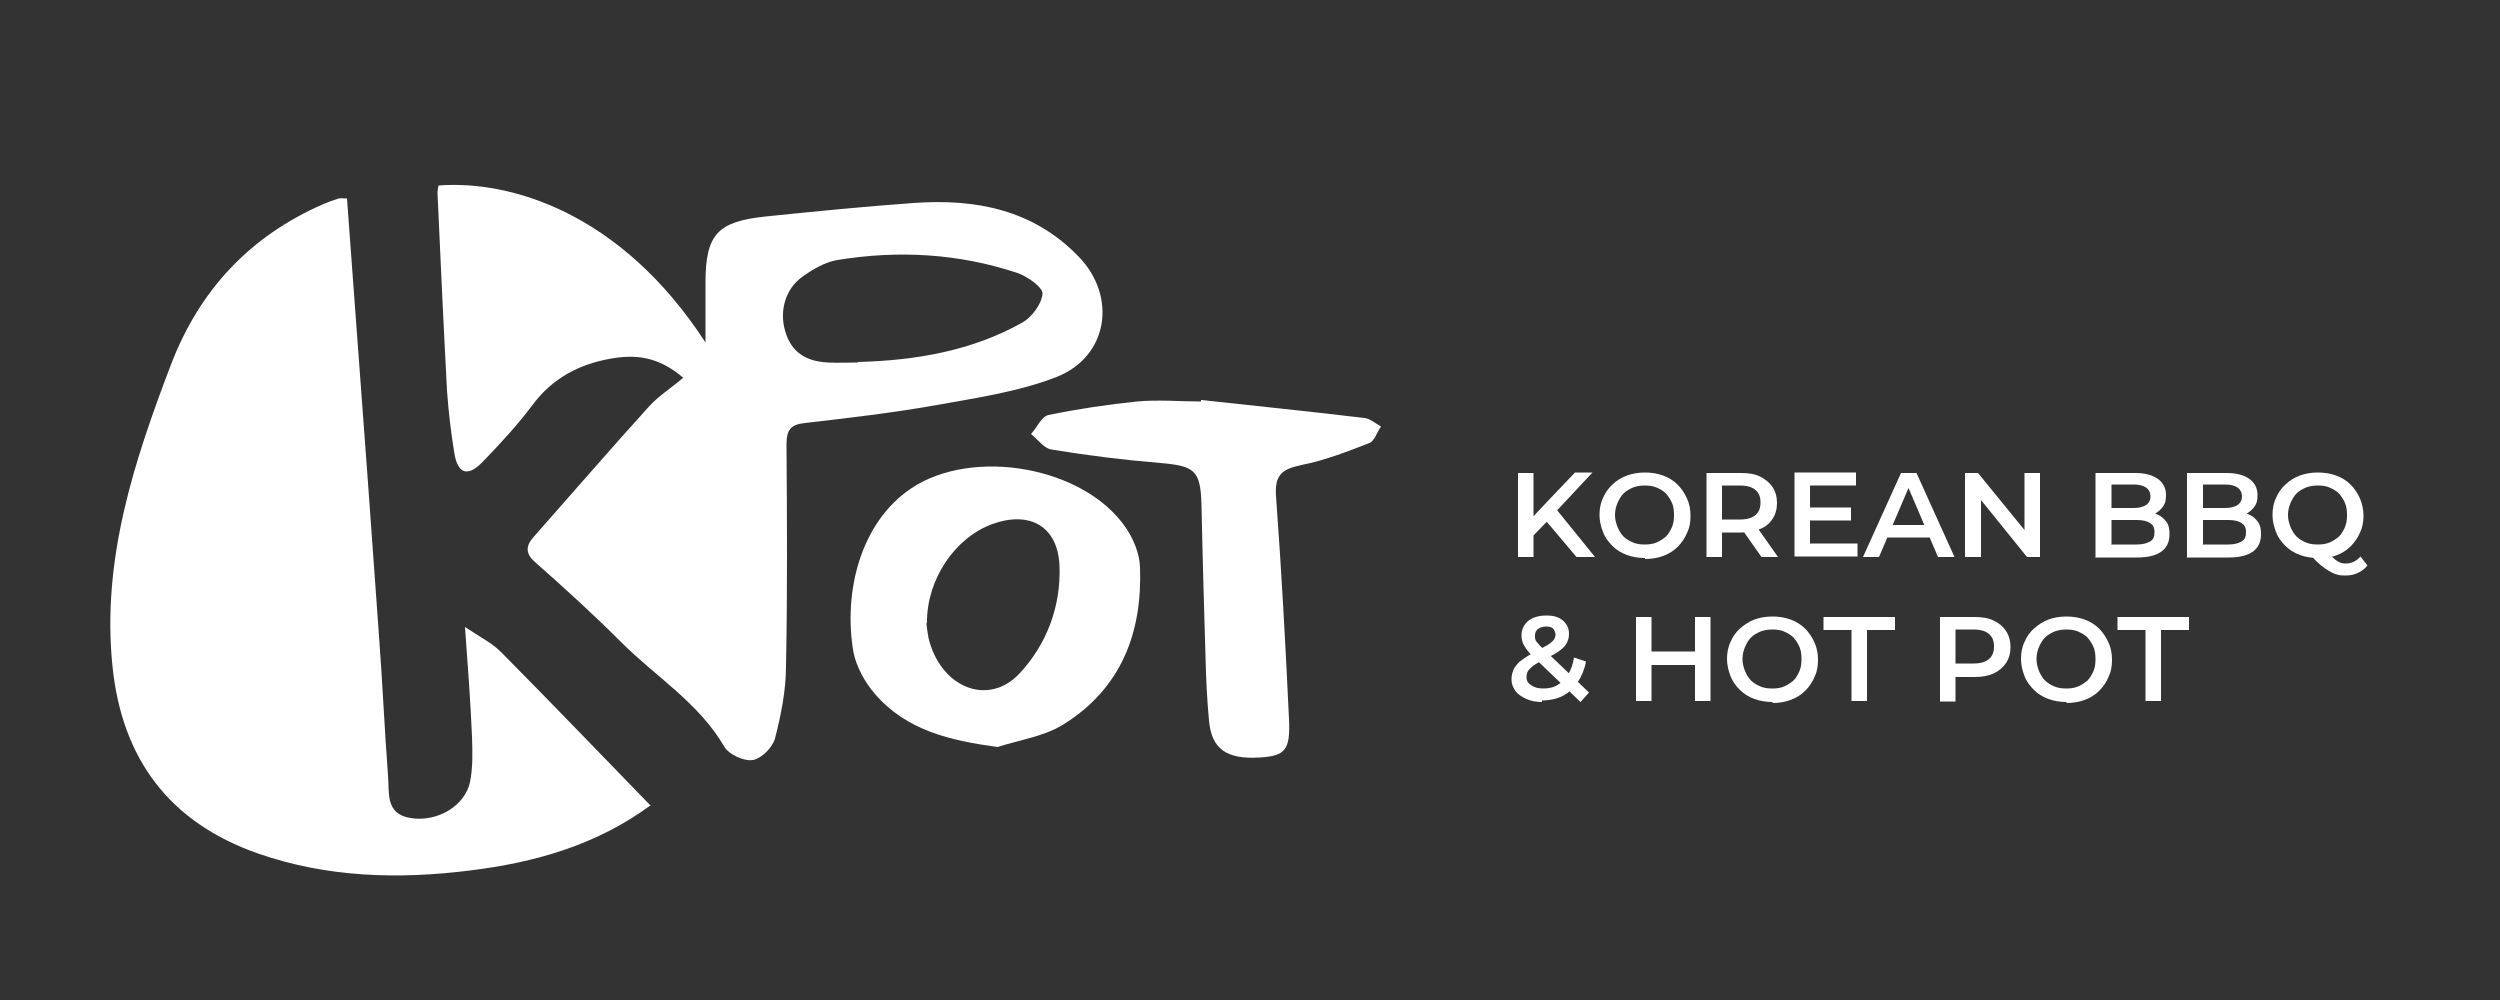 <svg xmlns="http://www.w3.org/2000/svg" id="Logos" viewBox="0 0 500 200"><rect x="0" y="0" width="500" height="200" fill="#333333" stroke="none"/><defs><style>      .cls-1 {        fill: #fff;        stroke-width: 0px;      }    </style></defs><g><path class="cls-1" d="M130.2,161c-11,8.1-23.3,11.5-36.2,13.1-14.4,1.8-28.6,1.4-42.4-3.4-17.7-6.2-27.2-18.9-29.1-37.4-2.2-21.3,4.3-41,11.7-60.4,5.7-14.9,15.8-25.7,30.5-32.1,1-.4,2-.8,3-1.1.5-.1,1,0,1.7,0,.6,7.7,1.1,15.4,1.7,23.1,1.6,21.5,3.2,43,4.7,64.4.7,9.3,1.1,18.6,1.8,27.9.3,3.4-.6,7.7,4.5,8.5,5.3.9,10.9-2.4,11.9-7.2.6-2.9.5-6.1.4-9.1-.3-6.9-.8-13.7-1.4-21.9,3,2,5.4,3.2,7.2,5,9.9,10,19.7,20.2,29.8,30.6Z"></path><path class="cls-1" d="M136.7,75.6c-5.1-4.4-9.7-4.7-14.4-3.9-6.4,1.1-11.8,3.9-15.8,9.3-3,4-6.5,7.8-10,11.4-2.9,3-4.9,2.4-5.6-1.6-.7-4.2-1.2-8.4-1.5-12.7-.7-13.1-1.3-26.3-1.9-39.5,0-.5.1-1,.2-1.5,14.1-1.1,36.4,5.2,53.4,31.4,0-4.6,0-8.3,0-12,0-9.6,2.4-12.2,12-13.2,9.8-1,19.7-2,29.6-2.7,12.4-.9,24,1.3,33.1,10.8,7.6,7.9,5.9,19.9-4.5,24-7.7,3-16.2,4.2-24.5,5.7-8.5,1.5-17.2,2.5-25.8,3.5-2.9.3-3.7,1.4-3.7,4.3.1,14.8.2,29.5-.1,44.3,0,4.9-1,9.8-2.2,14.5-.5,1.8-2.7,4-4.4,4.3-1.8.3-4.8-1.1-5.7-2.6-5.1-8.8-13.7-14-20.7-21-5.5-5.5-11.2-10.7-17-15.8-2.1-1.8-2.2-3.3-.4-5.3,7.7-8.7,15.2-17.4,23-26,1.9-2.1,4.3-3.6,6.8-5.7ZM171.5,72.4c11.6-.3,22.8-2.2,33-7.9,1.9-1.1,3.9-3.8,4-5.8,0-1.3-3-3.4-5-4.1-11.7-3.9-23.8-4.6-36-2.6-2.5.4-5,1.9-7.1,3.4-3.4,2.5-4.5,6.8-3.4,10.7,1.2,4.4,4.3,6.2,8.6,6.4,2,.1,4,0,6,0Z"></path><path class="cls-1" d="M199.5,149.4c-9.5-1.3-18.2-3.3-24.5-10.6-2-2.3-3.7-5.4-4.3-8.3-2.1-12.1,1.4-26,11.5-32.8,12.3-8.3,34.7-4.4,43,7.9,1.5,2.2,2.7,5.1,2.8,7.8.5,13.2-3.8,24.4-15.5,31.6-3.8,2.3-8.6,3-13,4.4ZM185.3,124.5c0,.7.2,1.9.4,3.1,2.4,9.9,11.9,13.8,18.2,7.1,5.5-5.9,8.3-13.5,8-21.5-.3-7.9-5.9-11.1-13.4-8.4-7.5,2.7-13.2,11.1-13.1,19.8Z"></path><path class="cls-1" d="M240.3,80c10.9,1.2,21.8,2.3,32.6,3.6,1.1.1,2.2,1.1,3.3,1.7-.8,1.1-1.3,2.9-2.3,3.3-4.4,1.7-9,3.5-13.6,4.4-3.8.8-5.4,1.9-5.1,6.2,1.1,14.9,1.9,29.7,2.6,44.6.3,6.3-.8,7.4-5.9,7.7-6.6.4-9.6-1.7-10.1-7.4-.4-4.2-.6-8.5-.7-12.8-.3-10.1-.6-20.2-.8-30.3-.2-6.9-1.3-7.8-8.2-8.4-7.3-.6-14.6-1.5-21.8-2.7-1.5-.2-2.7-2-4.1-3.1,1.2-1.3,2.1-3.5,3.5-3.8,5.8-1.2,11.8-2.1,17.7-2.7,4.2-.4,8.6,0,12.8,0,0-.1,0-.2,0-.3Z"></path></g><g><path class="cls-1" d="M303.6,111.4v-16.8h3.1v16.8h-3.1ZM306.3,107.4v-3.7c-.1,0,8.7-9.2,8.7-9.2h3.5l-7.3,7.8-1.7,1.9-3.1,3.2ZM315.3,111.4l-6.5-7.7,2.1-2.3,8.1,10h-3.7Z"></path><path class="cls-1" d="M329,111.6c-1.3,0-2.5-.2-3.6-.6-1.1-.4-2.1-1-2.9-1.8-.8-.8-1.5-1.7-1.9-2.8-.4-1-.7-2.2-.7-3.4s.2-2.4.7-3.4c.4-1,1.1-2,1.9-2.7.8-.8,1.8-1.4,2.9-1.8,1.1-.4,2.3-.6,3.6-.6s2.5.2,3.6.6c1.1.4,2.1,1,2.9,1.8.8.8,1.4,1.7,1.9,2.8s.7,2.2.7,3.5-.2,2.4-.7,3.4c-.4,1-1.1,2-1.9,2.8-.8.8-1.8,1.4-2.9,1.8-1.1.4-2.3.6-3.6.6ZM329,108.9c.8,0,1.6-.1,2.3-.4.7-.3,1.3-.7,1.9-1.2.5-.5.9-1.2,1.2-1.9s.4-1.5.4-2.4-.1-1.7-.4-2.4c-.3-.7-.7-1.3-1.2-1.9-.5-.5-1.2-.9-1.9-1.2-.7-.3-1.5-.4-2.3-.4s-1.6.1-2.4.4c-.7.3-1.4.7-1.9,1.2-.5.5-.9,1.2-1.2,1.9-.3.7-.5,1.5-.5,2.4s.2,1.6.5,2.4c.3.7.7,1.4,1.2,1.9.5.5,1.2.9,1.9,1.2.7.3,1.5.4,2.4.4Z"></path><path class="cls-1" d="M341.3,111.4v-16.8h6.9c1.5,0,2.8.2,3.8.7s1.9,1.2,2.5,2.1c.6.9.9,2,.9,3.2s-.3,2.3-.9,3.2c-.6.9-1.4,1.6-2.5,2-1.1.5-2.3.7-3.8.7h-5.2l1.4-1.4v6.3h-3.1ZM344.4,105.4l-1.4-1.5h5c1.4,0,2.4-.3,3.1-.9s1-1.4,1-2.5-.3-1.9-1-2.5c-.7-.6-1.7-.9-3.1-.9h-5l1.4-1.5v9.8ZM352.3,111.4l-4.3-6.1h3.3l4.3,6.1h-3.4Z"></path><path class="cls-1" d="M362,108.7h9.5v2.6h-12.6v-16.8h12.3v2.6h-9.2v11.5ZM361.8,101.5h8.4v2.6h-8.4v-2.6Z"></path><path class="cls-1" d="M372.6,111.4l7.6-16.8h3.1l7.6,16.8h-3.3l-6.5-15.2h1.2l-6.5,15.2h-3.2ZM376.1,107.5l.9-2.5h9.1l.8,2.5h-10.8Z"></path><path class="cls-1" d="M393,111.4v-16.8h2.6l10.6,13h-1.3v-13h3.1v16.8h-2.6l-10.5-13h1.3v13h-3.1Z"></path><path class="cls-1" d="M419.1,111.4v-16.8h7.9c2,0,3.5.4,4.6,1.2s1.6,1.9,1.6,3.2-.2,1.7-.6,2.3c-.4.6-1,1.1-1.7,1.5-.7.3-1.5.5-2.3.5l.4-.9c.9,0,1.8.2,2.5.5s1.3.8,1.8,1.5.6,1.5.6,2.5c0,1.4-.5,2.6-1.6,3.4-1.1.8-2.7,1.2-4.9,1.2h-8.4ZM422.2,108.9h5.1c1.2,0,2-.2,2.7-.6s.9-1,.9-1.9-.3-1.4-.9-1.8c-.6-.4-1.5-.6-2.7-.6h-5.3v-2.4h4.7c1.1,0,1.9-.2,2.5-.6.6-.4.9-1,.9-1.7s-.3-1.4-.9-1.8c-.6-.4-1.4-.6-2.5-.6h-4.4v11.9Z"></path><path class="cls-1" d="M437.4,111.4v-16.8h7.9c2,0,3.5.4,4.6,1.2s1.6,1.9,1.6,3.2-.2,1.7-.6,2.3c-.4.6-1,1.1-1.7,1.5-.7.3-1.5.5-2.3.5l.4-.9c.9,0,1.8.2,2.5.5s1.3.8,1.8,1.5.6,1.5.6,2.5c0,1.4-.5,2.6-1.6,3.4-1.1.8-2.7,1.2-4.9,1.2h-8.4ZM440.5,108.9h5.1c1.2,0,2-.2,2.7-.6s.9-1,.9-1.9-.3-1.4-.9-1.8c-.6-.4-1.5-.6-2.7-.6h-5.3v-2.4h4.7c1.1,0,1.9-.2,2.5-.6.6-.4.9-1,.9-1.7s-.3-1.4-.9-1.8c-.6-.4-1.4-.6-2.5-.6h-4.4v11.9Z"></path><path class="cls-1" d="M463.6,111.6c-1.3,0-2.5-.2-3.6-.6-1.1-.4-2.1-1-2.9-1.8-.8-.8-1.5-1.7-1.9-2.8-.4-1-.7-2.2-.7-3.4s.2-2.4.7-3.4c.4-1,1.1-2,1.9-2.7.8-.8,1.8-1.4,2.9-1.8,1.1-.4,2.3-.6,3.6-.6s2.5.2,3.6.6c1.1.4,2.1,1,2.9,1.8.8.8,1.4,1.7,1.9,2.8.4,1,.7,2.2.7,3.4s-.2,2.4-.7,3.4c-.4,1-1.1,2-1.9,2.8-.8.8-1.8,1.4-2.9,1.8-1.1.4-2.3.6-3.6.6ZM463.6,108.9c.8,0,1.6-.1,2.3-.4.7-.3,1.3-.7,1.9-1.2.5-.5.9-1.2,1.2-1.9.3-.7.4-1.5.4-2.4s-.1-1.7-.4-2.4c-.3-.7-.7-1.3-1.2-1.9-.5-.5-1.2-.9-1.9-1.2-.7-.3-1.5-.4-2.3-.4s-1.6.1-2.4.4c-.7.3-1.4.7-1.9,1.2-.5.5-.9,1.2-1.2,1.9-.3.7-.5,1.5-.5,2.4s.2,1.6.5,2.4c.3.7.7,1.4,1.2,1.9.5.5,1.2.9,1.9,1.2.7.3,1.5.4,2.4.4ZM469.1,115.1c-.6,0-1.2,0-1.7-.2-.5-.1-1.1-.4-1.6-.7s-1.1-.7-1.7-1.2c-.6-.5-1.2-1.1-1.9-1.9l3.3-.8c.4.6.9,1.1,1.3,1.4.4.4.8.6,1.2.8s.8.2,1.2.2c1.1,0,2.1-.5,2.9-1.4l1.4,1.8c-1.1,1.3-2.6,2-4.3,2Z"></path><path class="cls-1" d="M308.4,140.4c-1.2,0-2.2-.2-3.1-.6-.9-.4-1.7-.9-2.2-1.6-.5-.7-.8-1.4-.8-2.3s.2-1.5.5-2.2c.4-.6.9-1.3,1.7-1.8.8-.6,1.8-1.2,3-1.8.9-.5,1.7-.9,2.2-1.2.5-.4.9-.7,1.1-1,.2-.3.3-.7.3-1s-.2-.9-.5-1.2c-.3-.3-.8-.4-1.4-.4s-1.2.2-1.6.5c-.4.3-.6.7-.6,1.3s0,.6.1.8c0,.3.3.5.6.9s.7.7,1.2,1.2l8.9,8.5-1.7,1.9-9.6-9.2c-.5-.5-1-1-1.3-1.5-.3-.5-.6-.9-.7-1.3-.1-.4-.2-.8-.2-1.3,0-.8.2-1.5.6-2.1s1-1.1,1.7-1.4,1.6-.5,2.6-.5,1.7.1,2.4.4c.7.3,1.2.7,1.6,1.3.4.5.6,1.2.6,2s-.2,1.3-.5,1.9c-.3.6-.9,1.1-1.6,1.6-.7.5-1.7,1-2.9,1.6-.9.4-1.6.9-2.1,1.2-.5.4-.9.8-1.1,1.1-.2.4-.3.8-.3,1.2s.1.9.4,1.2.7.6,1.2.8c.5.2,1.1.3,1.8.3,1,0,2-.2,2.8-.7s1.5-1.1,2.1-2.1c.6-.9,1-2.1,1.2-3.4l2.4.8c-.3,1.6-.9,3-1.7,4.2-.8,1.2-1.8,2.1-3,2.7-1.2.6-2.6.9-4.1.9Z"></path><path class="cls-1" d="M330.3,140.2h-3.1v-16.8h3.1v16.8ZM339.2,133h-9.2v-2.7h9.2v2.7ZM339,123.4h3.1v16.8h-3.1v-16.8Z"></path><path class="cls-1" d="M354.5,140.4c-1.3,0-2.5-.2-3.6-.6-1.1-.4-2.1-1-2.9-1.8-.8-.8-1.5-1.7-1.9-2.8-.4-1-.7-2.2-.7-3.4s.2-2.4.7-3.4c.4-1,1.1-2,1.9-2.7s1.8-1.4,2.9-1.8,2.3-.6,3.6-.6,2.5.2,3.6.6c1.1.4,2.1,1,2.9,1.8.8.8,1.4,1.7,1.9,2.8s.7,2.2.7,3.5-.2,2.4-.7,3.4c-.4,1-1.1,2-1.9,2.8-.8.8-1.8,1.4-2.9,1.8-1.1.4-2.3.6-3.6.6ZM354.5,137.7c.8,0,1.6-.1,2.3-.4.7-.3,1.3-.7,1.9-1.2.5-.5.9-1.2,1.2-1.9s.4-1.5.4-2.4-.1-1.7-.4-2.4c-.3-.7-.7-1.3-1.2-1.9-.5-.5-1.2-.9-1.9-1.2-.7-.3-1.5-.4-2.3-.4s-1.6.1-2.4.4c-.7.3-1.4.7-1.9,1.2-.5.5-.9,1.2-1.2,1.9-.3.7-.5,1.5-.5,2.4s.2,1.6.5,2.4c.3.7.7,1.4,1.2,1.9.5.5,1.2.9,1.9,1.2.7.3,1.5.4,2.4.4Z"></path><path class="cls-1" d="M370.3,140.2v-14.2h-5.6v-2.6h14.3v2.6h-5.6v14.2h-3.1Z"></path><path class="cls-1" d="M388,140.2v-16.8h6.9c1.5,0,2.8.2,3.8.7,1.1.5,1.9,1.2,2.5,2.1.6.9.9,2,.9,3.2s-.3,2.3-.9,3.2c-.6.9-1.4,1.6-2.5,2.1-1.1.5-2.3.7-3.8.7h-5.2l1.4-1.4v6.3h-3.1ZM391.1,134.2l-1.4-1.5h5c1.4,0,2.4-.3,3.1-.9s1-1.4,1-2.5-.3-1.9-1-2.5-1.7-.9-3.1-.9h-5l1.4-1.5v9.8Z"></path><path class="cls-1" d="M413.3,140.4c-1.3,0-2.5-.2-3.6-.6-1.1-.4-2.1-1-2.9-1.8-.8-.8-1.5-1.7-1.9-2.8-.4-1-.7-2.2-.7-3.4s.2-2.4.7-3.4c.4-1,1.1-2,1.9-2.7s1.8-1.4,2.9-1.8,2.3-.6,3.6-.6,2.5.2,3.6.6c1.1.4,2.1,1,2.9,1.8.8.8,1.4,1.7,1.9,2.8s.7,2.2.7,3.5-.2,2.4-.7,3.4c-.4,1-1.1,2-1.9,2.8-.8.8-1.8,1.4-2.9,1.8-1.1.4-2.3.6-3.6.6ZM413.3,137.7c.8,0,1.6-.1,2.3-.4.7-.3,1.3-.7,1.9-1.2.5-.5.9-1.2,1.2-1.9s.4-1.5.4-2.4-.1-1.7-.4-2.4c-.3-.7-.7-1.3-1.2-1.9-.5-.5-1.2-.9-1.9-1.2-.7-.3-1.5-.4-2.3-.4s-1.6.1-2.4.4c-.7.3-1.4.7-1.9,1.2-.5.5-.9,1.2-1.2,1.9-.3.7-.5,1.5-.5,2.4s.2,1.6.5,2.4c.3.7.7,1.4,1.2,1.9.5.5,1.2.9,1.9,1.2.7.3,1.5.4,2.4.4Z"></path><path class="cls-1" d="M429.1,140.2v-14.2h-5.6v-2.6h14.3v2.6h-5.6v14.2h-3.1Z"></path></g></svg>